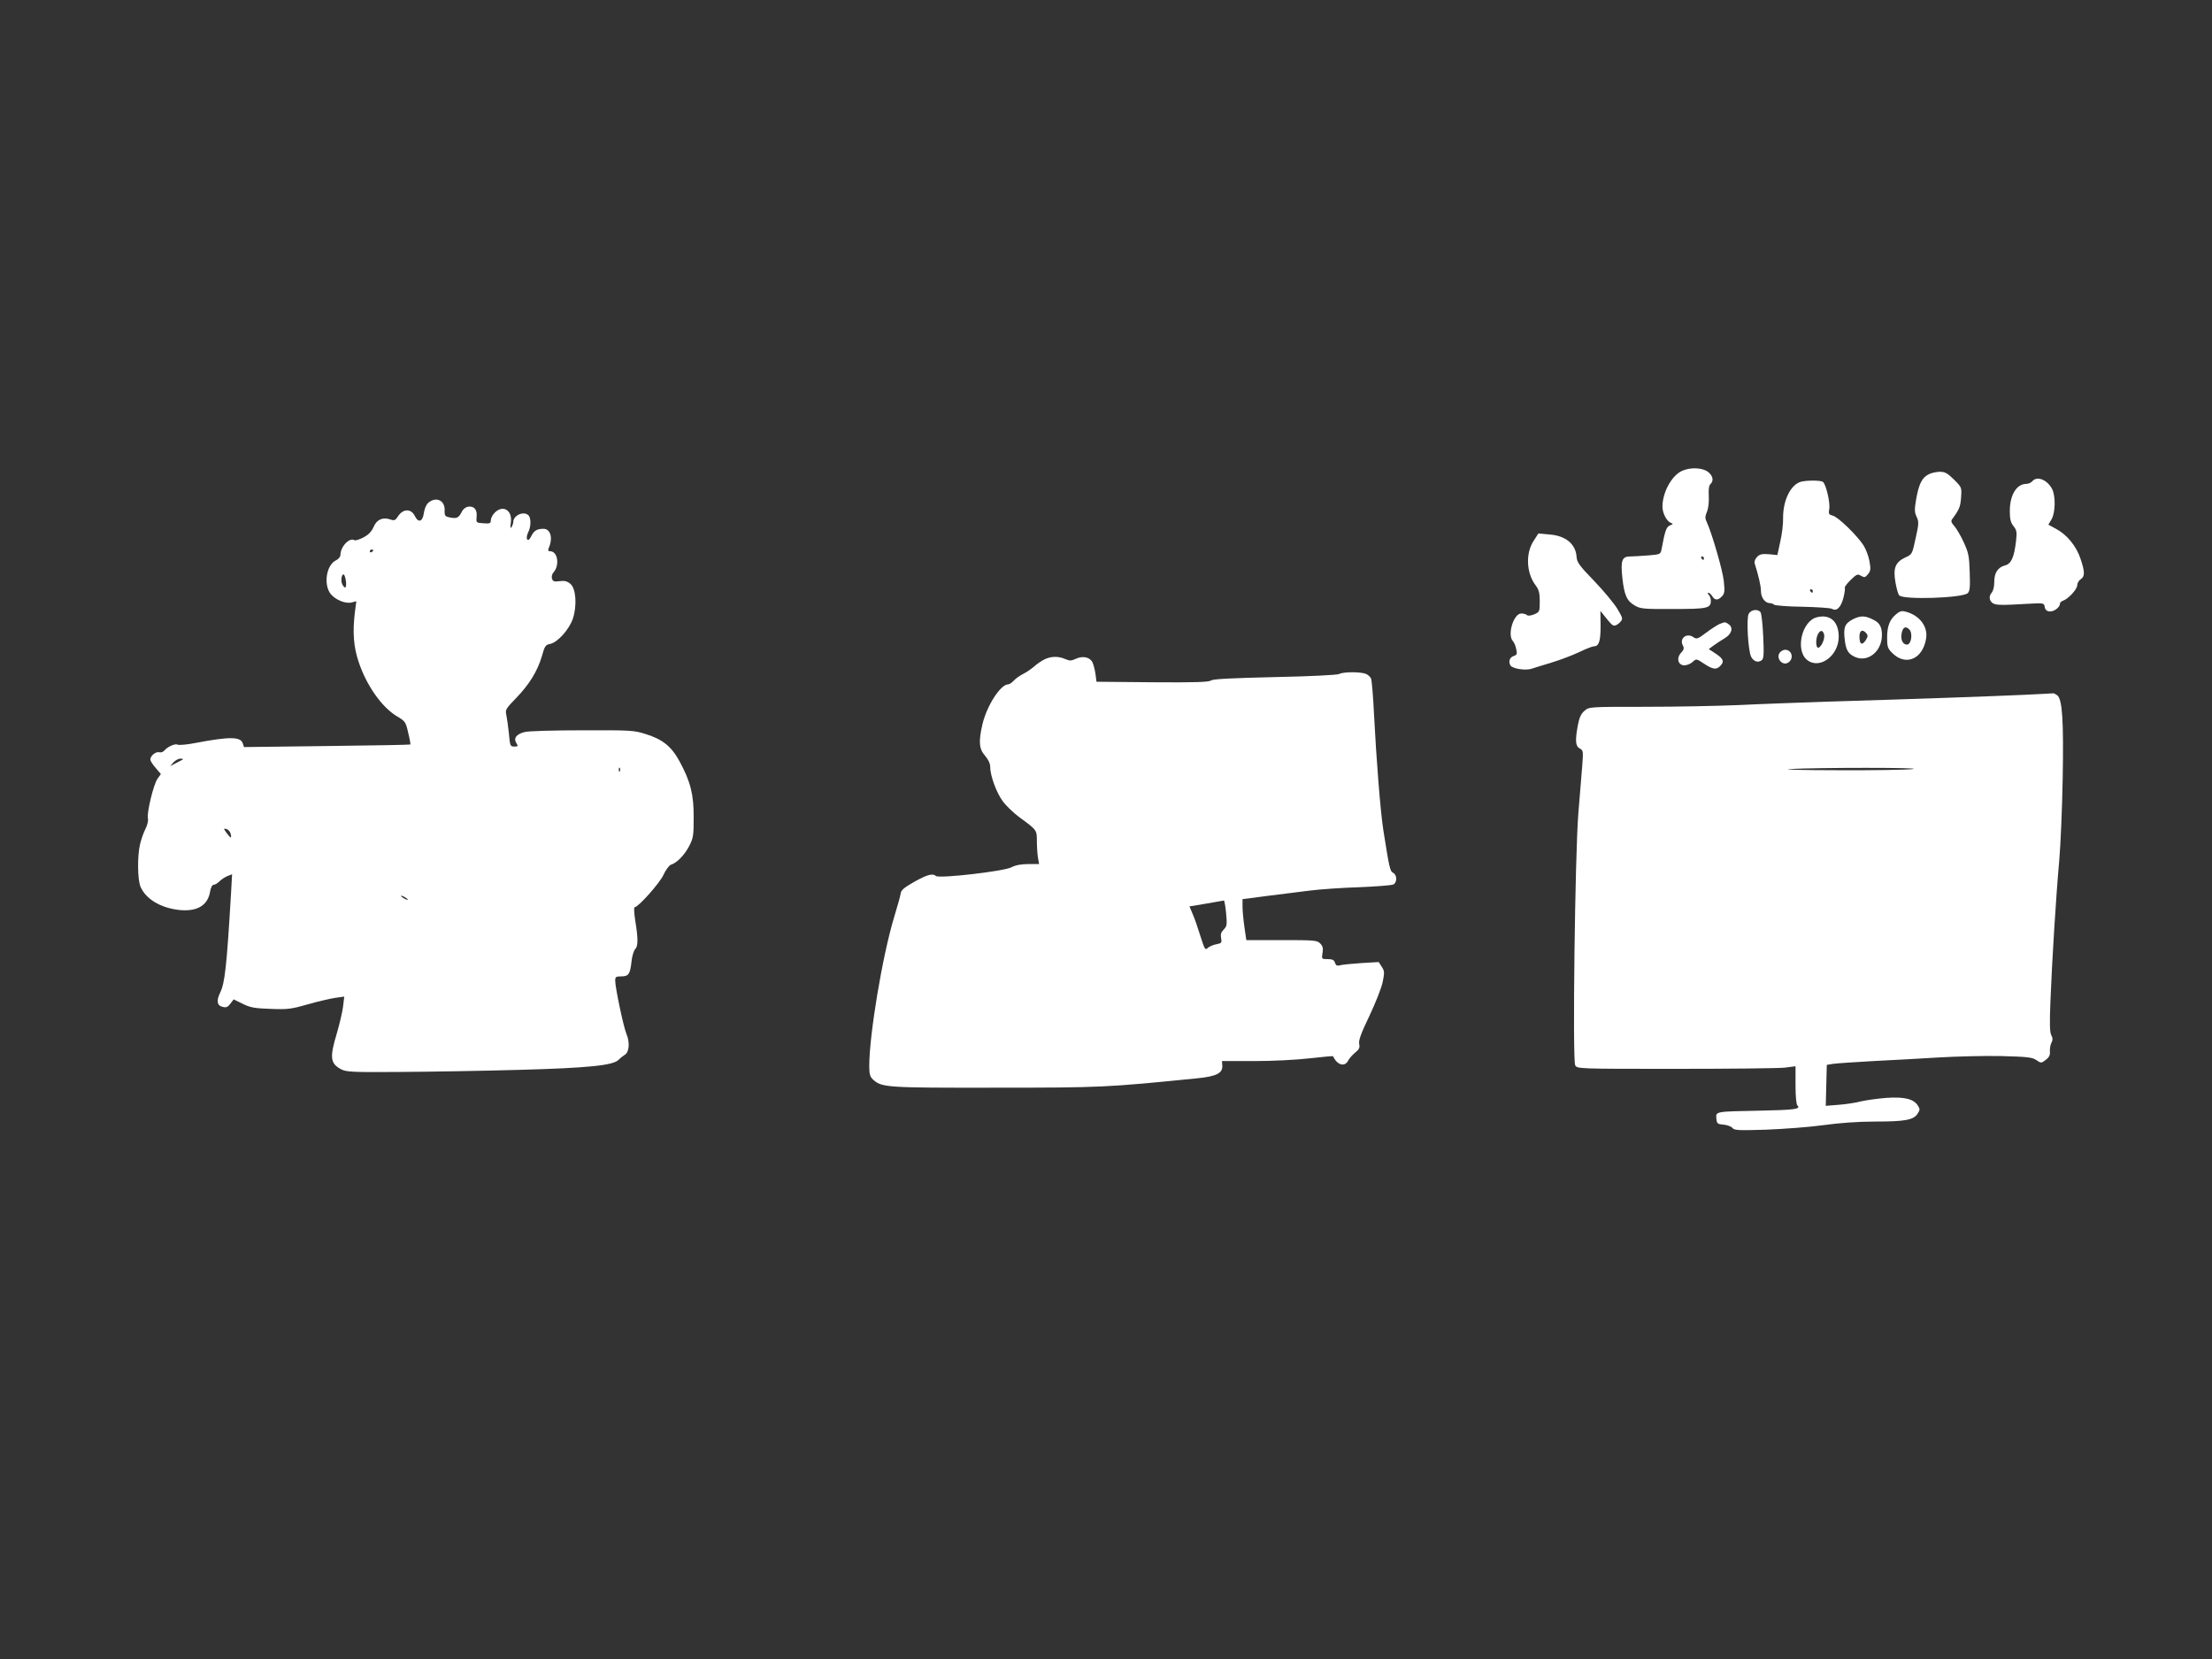<?xml version="1.0" standalone="no"?>
<!DOCTYPE svg PUBLIC "-//W3C//DTD SVG 20010904//EN"
 "http://www.w3.org/TR/2001/REC-SVG-20010904/DTD/svg10.dtd">
<svg version="1.0" xmlns="http://www.w3.org/2000/svg"
 width="1280pt" height="960pt" viewBox="0 0 1280 960"
 preserveAspectRatio="xMidYMid meet">
<rect x="0" y="0" width="1280" height="960" fill="#333333" stroke="none"/>
<g transform="translate(0,960) scale(0.1,-0.1)"
fill="#ffffff" stroke="none">
<path d="M9735 6876 c-61 -26 -115 -125 -115 -208 0 -37 24 -83 47 -93 16 -6
16 -8 -3 -15 -21 -8 -29 -29 -49 -137 -6 -31 -7 -31 -78 -37 -40 -3 -86 -6
-104 -6 -47 0 -56 -23 -45 -124 11 -100 26 -134 72 -160 32 -19 52 -21 221
-20 199 0 219 4 219 48 0 12 -5 27 -12 34 -7 7 -8 12 -2 12 5 0 15 -9 22 -20
15 -25 34 -25 57 0 15 16 16 30 10 87 -6 62 -70 281 -99 343 -10 20 -10 32 2
60 8 20 12 57 10 91 -2 36 1 61 10 68 20 19 14 48 -14 70 -31 25 -102 28 -149
7z m125 -506 c0 -5 -2 -10 -4 -10 -3 0 -8 5 -11 10 -3 6 -1 10 4 10 6 0 11 -4
11 -10z"/>
<path d="M11158 6854 c-37 -19 -55 -58 -70 -143 -10 -59 -10 -75 3 -102 13
-28 13 -40 -6 -124 -20 -92 -20 -93 -60 -111 -57 -27 -71 -61 -57 -142 6 -35
15 -69 22 -77 23 -27 367 -16 397 13 12 13 14 36 11 121 -3 95 -7 113 -36 176
-18 39 -43 80 -55 93 -15 16 -18 27 -12 36 43 58 49 73 53 127 4 59 4 59 -41
104 -39 38 -52 45 -84 45 -21 -1 -50 -7 -65 -16z"/>
<path d="M11760 6815 c-7 -8 -22 -15 -34 -15 -57 0 -96 -64 -96 -158 0 -45 5
-66 21 -86 19 -24 21 -35 15 -87 -11 -95 -28 -132 -64 -141 -42 -11 -62 -43
-62 -97 0 -27 -6 -51 -16 -62 -20 -23 -10 -57 20 -65 25 -6 53 -6 188 2 95 5
96 5 100 -18 2 -15 11 -24 26 -26 25 -4 62 23 62 44 0 7 8 15 18 18 30 10 82
66 82 89 0 12 9 28 20 35 25 16 25 43 -1 119 -24 73 -79 140 -142 173 l-44 24
18 30 c23 38 25 134 4 176 -28 54 -88 78 -115 45z"/>
<path d="M10414 6810 c-57 -23 -97 -111 -96 -210 1 -30 -6 -90 -16 -133 l-17
-79 -49 5 c-39 3 -53 0 -68 -15 -11 -11 -17 -27 -15 -36 23 -73 37 -133 37
-163 0 -37 24 -69 51 -69 8 0 19 -4 25 -9 5 -5 79 -11 164 -12 85 -2 162 -7
171 -12 27 -16 51 7 66 63 7 28 11 55 8 59 -2 4 13 25 34 45 35 34 41 36 60
24 20 -11 24 -10 40 9 16 19 17 30 9 75 -5 29 -21 71 -35 93 -39 59 -146 163
-177 171 -23 6 -26 10 -21 38 7 36 -19 146 -37 158 -17 10 -107 9 -134 -2z
m76 -630 c0 -5 -2 -10 -4 -10 -3 0 -8 5 -11 10 -3 6 -1 10 4 10 6 0 11 -4 11
-10z"/>
<path d="M2480 6692 c-13 -11 -23 -33 -27 -59 -7 -53 -32 -61 -53 -18 -21 42
-66 42 -95 0 -17 -27 -23 -29 -46 -21 -44 15 -79 0 -97 -43 -12 -27 -29 -45
-59 -61 -23 -12 -46 -19 -52 -16 -28 18 -81 -37 -81 -85 0 -11 -11 -24 -25
-31 -57 -26 -75 -143 -30 -197 30 -34 85 -56 121 -47 l26 7 -9 -68 c-13 -112
-7 -196 22 -282 45 -137 134 -263 222 -316 48 -28 51 -33 65 -95 9 -36 14 -67
13 -68 -2 -2 -219 -6 -483 -9 l-480 -6 -7 21 c-12 40 -79 40 -272 3 -51 -10
-98 -14 -105 -10 -13 8 -58 -11 -77 -34 -6 -8 -20 -13 -30 -10 -20 5 -51 -21
-51 -42 0 -8 14 -30 31 -49 l30 -35 -20 -28 c-23 -33 -63 -199 -55 -229 3 -12
-3 -39 -15 -62 -11 -22 -25 -62 -31 -89 -16 -70 -14 -203 3 -244 30 -70 113
-121 218 -134 107 -13 172 24 185 107 4 22 12 38 20 38 8 0 23 9 34 20 12 12
33 25 47 31 l26 10 -6 -108 c-25 -426 -36 -522 -63 -577 -23 -47 -18 -75 13
-82 22 -6 31 -2 46 18 l19 25 51 -25 c44 -22 69 -27 163 -30 100 -4 120 -1
218 27 59 17 130 33 157 37 l51 7 -7 -59 c-4 -32 -21 -102 -36 -154 -42 -139
-38 -174 24 -207 29 -16 63 -18 337 -16 168 1 478 6 690 12 407 11 551 26 580
59 9 9 25 22 35 28 26 15 31 71 10 121 -17 41 -65 267 -65 308 0 22 4 25 34
25 43 0 52 12 60 83 3 33 13 65 21 74 18 17 18 62 1 166 -7 42 -8 77 -4 77 21
0 145 139 167 187 13 29 33 55 43 59 34 10 79 56 106 108 24 47 26 61 26 166
1 133 -19 209 -82 325 -47 86 -98 127 -195 157 -68 22 -88 23 -367 22 -162 0
-313 -4 -334 -10 -48 -12 -66 -36 -48 -64 11 -18 10 -20 -12 -20 -23 0 -25 4
-31 74 -4 41 -11 89 -15 108 -7 31 -3 37 56 98 77 79 125 158 150 244 16 58
21 65 48 70 43 9 110 84 131 146 25 76 18 176 -15 202 -18 15 -34 19 -62 15
-31 -4 -38 -2 -44 15 -3 11 0 26 9 36 37 41 24 122 -19 122 -12 0 -14 5 -9 18
26 58 11 112 -30 112 -37 0 -55 -10 -71 -43 -11 -21 -18 -26 -24 -17 -4 7 -1
24 6 39 17 32 18 83 2 99 -27 27 -88 0 -88 -39 0 -8 -5 -21 -10 -29 -7 -11 -8
-3 -4 26 11 75 -51 107 -98 52 -10 -11 -18 -29 -18 -40 0 -16 -6 -19 -42 -16
-43 3 -43 3 -40 39 4 41 -15 62 -50 57 -12 -2 -28 -14 -34 -26 -19 -38 -29
-44 -67 -37 -32 6 -35 9 -34 42 2 57 -48 81 -93 45z m-320 -276 c0 -3 -4 -8
-10 -11 -5 -3 -10 -1 -10 4 0 6 5 11 10 11 6 0 10 -2 10 -4z m-158 -181 c4
-38 -5 -46 -21 -17 -11 20 -4 65 9 57 4 -3 10 -21 12 -40z m-943 -1029 c-2 -2
-20 -11 -39 -21 l-35 -18 19 22 c11 11 28 21 39 21 11 0 18 -2 16 -4z m2528
-68 c-3 -8 -6 -5 -6 6 -1 11 2 17 5 13 3 -3 4 -12 1 -19z m-2253 -361 c8 -31
2 -30 -22 2 -19 27 -20 28 -2 24 10 -3 21 -14 24 -26z m1026 -383 c0 -2 -9 0
-20 6 -11 6 -20 13 -20 16 0 2 9 0 20 -6 11 -6 20 -13 20 -16z"/>
<path d="M8875 6471 c-48 -72 -43 -187 11 -258 19 -25 24 -44 24 -93 0 -59 -1
-61 -32 -75 -21 -8 -37 -10 -42 -4 -6 5 -20 9 -33 9 -44 0 -82 -122 -49 -159
8 -9 17 -30 20 -48 6 -26 4 -32 -12 -38 -25 -7 -35 -31 -22 -55 11 -20 90 -32
125 -19 11 4 61 19 110 34 50 15 122 42 162 61 39 19 78 34 86 34 29 0 39 28
39 117 l-1 88 20 -25 c43 -54 49 -60 62 -60 8 0 22 9 32 20 17 19 17 21 -16
77 -19 31 -79 104 -134 161 -86 89 -100 108 -102 140 -5 74 -63 122 -156 129
l-65 6 -27 -42z"/>
<path d="M10119 6048 c-14 -26 -4 -210 14 -248 14 -28 41 -37 62 -20 11 9 13
37 8 138 -3 70 -10 133 -16 140 -16 20 -55 14 -68 -10z"/>
<path d="M10975 6048 c-39 -30 -55 -71 -55 -137 0 -53 3 -63 30 -90 78 -78
178 -34 196 86 10 67 -37 130 -113 152 -26 8 -37 6 -58 -11z m73 -90 c22 -22
12 -88 -13 -88 -24 0 -38 28 -31 65 7 36 23 44 44 23z"/>
<path d="M10513 6028 c-86 -22 -125 -188 -58 -245 71 -61 185 21 185 132 0 89
-50 133 -127 113z m42 -98 c7 -22 -13 -71 -32 -78 -16 -5 -18 51 -3 79 14 24
27 24 35 -1z"/>
<path d="M10723 6017 c-48 -25 -57 -46 -48 -121 7 -56 19 -77 52 -94 76 -41
163 25 163 123 0 46 -13 71 -48 88 -48 25 -75 26 -119 4z m77 -82 c10 -12 9
-20 -4 -40 -21 -32 -36 -24 -36 21 0 37 18 45 40 19z"/>
<path d="M9950 5989 c-13 -6 -48 -28 -77 -50 -49 -37 -55 -39 -74 -26 -40 28
-84 -9 -60 -50 7 -14 5 -23 -11 -40 -29 -31 -18 -73 19 -73 15 0 36 9 48 20
21 19 21 19 65 -10 51 -34 72 -37 94 -14 25 25 19 42 -25 71 l-41 27 27 20
c16 12 44 30 64 42 41 24 53 61 25 81 -21 15 -21 15 -54 2z"/>
<path d="M10300 5825 c-26 -32 13 -81 48 -59 34 22 22 74 -18 74 -10 0 -23 -7
-30 -15z"/>
<path d="M6043 5784 c-18 -9 -44 -27 -58 -40 -15 -13 -43 -33 -63 -43 -20 -10
-46 -28 -56 -40 -11 -12 -25 -21 -32 -21 -44 0 -123 -122 -149 -231 -23 -101
-20 -142 15 -182 19 -22 30 -46 30 -65 0 -51 36 -149 73 -199 19 -26 63 -68
97 -93 100 -73 100 -73 100 -137 0 -32 3 -75 6 -95 l7 -38 -62 0 c-42 0 -74
-6 -99 -19 -44 -23 -420 -66 -436 -50 -18 17 -51 8 -126 -34 -58 -33 -76 -48
-78 -67 -2 -14 -19 -76 -38 -137 -68 -225 -143 -677 -144 -859 0 -50 4 -64 22
-81 50 -46 76 -48 708 -47 616 0 645 2 1165 54 114 11 151 30 148 74 l-2 26
187 0 c105 0 246 7 321 16 73 8 134 14 135 12 23 -51 67 -64 87 -26 6 13 25
34 41 47 23 19 28 29 23 50 -4 21 10 60 59 162 35 74 70 162 77 196 11 55 11
64 -5 88 l-18 28 -102 -6 c-55 -4 -111 -9 -123 -13 -16 -4 -23 -1 -28 15 -5
16 -15 21 -42 21 -35 0 -36 0 -30 36 5 27 1 40 -14 55 -18 18 -34 19 -223 19
l-204 0 -11 75 c-6 42 -11 95 -11 119 l0 43 138 18 c75 9 187 23 247 31 61 8
191 17 290 20 99 4 188 11 198 16 22 11 22 55 -1 67 -19 10 -22 26 -57 246
-17 109 -41 413 -54 670 -5 105 -13 198 -17 208 -4 10 -18 23 -31 28 -32 12
-130 12 -153 -1 -11 -6 -171 -14 -373 -18 -254 -6 -359 -11 -370 -20 -11 -9
-95 -12 -338 -10 l-324 3 -6 46 c-4 26 -12 56 -18 68 -16 29 -56 37 -95 19
-26 -12 -36 -13 -61 -2 -41 18 -83 17 -122 -2z m1052 -1468 c6 -67 5 -76 -14
-95 -15 -15 -19 -28 -15 -49 5 -27 3 -30 -27 -36 -18 -3 -40 -13 -50 -21 -15
-15 -18 -9 -43 69 -14 46 -34 104 -45 128 l-18 43 96 16 c53 9 99 17 103 18 3
1 9 -32 13 -73z"/>
<path d="M11705 5579 c-177 -8 -617 -24 -1130 -39 -165 -6 -397 -14 -515 -20
-118 -5 -361 -10 -540 -10 -322 0 -325 0 -351 -23 -19 -16 -30 -38 -38 -81
-17 -91 -15 -123 10 -137 21 -11 21 -16 15 -98 -4 -47 -14 -174 -23 -281 -19
-243 -34 -1423 -18 -1454 11 -21 15 -21 580 -21 314 0 598 3 633 7 l62 8 0
-108 c0 -64 4 -112 11 -119 21 -21 -15 -26 -220 -30 -256 -5 -253 -4 -249 -46
3 -29 6 -32 42 -35 22 -2 45 -11 51 -19 10 -14 35 -15 196 -10 101 4 249 15
329 26 93 13 201 21 300 21 173 0 223 9 246 45 15 23 15 27 1 49 -25 37 -77
50 -181 43 -50 -4 -116 -13 -146 -20 -30 -8 -89 -17 -130 -20 l-75 -6 3 118 3
119 37 6 c20 3 125 10 232 16 107 5 278 15 380 21 102 6 264 10 360 8 151 -4
179 -7 203 -23 28 -19 29 -19 55 1 20 15 26 28 24 49 -1 16 3 39 9 50 8 16 8
27 -1 44 -9 16 -10 69 -5 194 9 235 33 618 51 816 8 91 17 305 20 475 6 337
-2 460 -32 482 -10 7 -20 12 -23 11 -3 0 -82 -5 -176 -9z m-635 -429 c-30 -5
-226 -8 -435 -7 -211 0 -333 4 -275 7 155 9 775 9 710 0z"/>
</g>
</svg>
